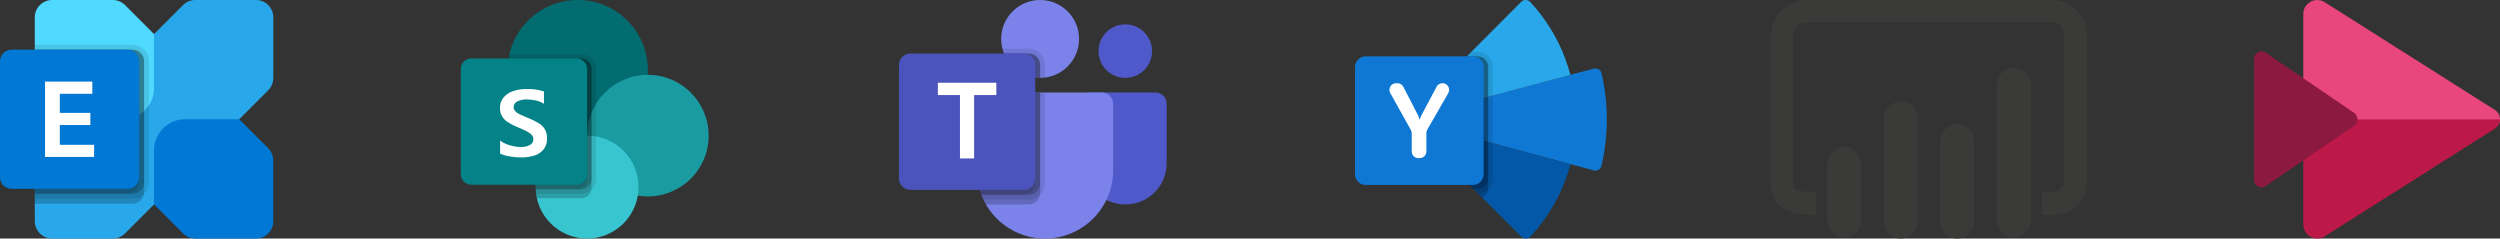 <?xml version="1.0" encoding="UTF-8"?>
<!-- Generator: Adobe Illustrator 16.0.5, SVG Export Plug-In . SVG Version: 6.00 Build 0)  -->
<svg xmlns="http://www.w3.org/2000/svg" xmlns:xlink="http://www.w3.org/1999/xlink" id="Layer_1" x="0px" y="0px" width="566px" height="54px" viewBox="0 88 566 54" xml:space="preserve">
<rect x="0" y="88" width="566" height="54" fill="#333333" stroke="none"/>
<g>
	<path fill="#E8467C" d="M565.722,116.139c0.6-1.164,0.199-2.593-0.918-3.275l-38.468-24.358c-1.467-0.946-3.423-0.524-4.369,0.942   c-0.318,0.493-0.493,1.065-0.504,1.652v25.039l19.579,4.454L565.722,116.139z"></path>
	<path fill="#BC1948" d="M521.463,115.024V138.9c0.034,1.745,1.476,3.133,3.222,3.099c0.586-0.012,1.158-0.187,1.651-0.504   l38.468-24.358c0.735-0.452,1.187-1.249,1.196-2.112H521.463z"></path>
	<path fill="#8C193F" d="M512.914,99.896l20.032,13.646c0.818,0.58,1.01,1.714,0.43,2.531c-0.117,0.167-0.264,0.312-0.43,0.431   l-20.032,13.646c-0.775,0.505-1.813,0.285-2.317-0.49c-0.191-0.294-0.285-0.641-0.27-0.991v-27.292   c-0.042-0.924,0.672-1.708,1.596-1.751C512.274,99.61,512.62,99.704,512.914,99.896z"></path>
</g>
<path fill="#3A3A38" d="M464.353,88.001c1.132-0.011,2.252,0.224,3.285,0.687c0.971,0.408,1.854,1.001,2.598,1.746  c1.522,1.575,2.354,3.692,2.313,5.882v32.112c0.006,1.102-0.171,2.196-0.522,3.24c-0.338,0.948-0.843,1.828-1.493,2.598  c-0.693,0.735-1.532,1.319-2.463,1.717c-1.007,0.439-2.096,0.658-3.194,0.642h-2.568v-5.195h2.568  c0.488,0.025,0.973-0.1,1.388-0.358c0.311-0.221,0.57-0.506,0.762-0.836c0.158-0.315,0.27-0.652,0.328-1  c0.018-0.293,0.018-0.588,0-0.881V96.271c0.065-0.841-0.215-1.671-0.776-2.3c-0.567-0.603-1.366-0.935-2.194-0.91h-55.237  c-0.859-0.051-1.696,0.282-2.284,0.91c-0.585,0.597-0.902,1.405-0.881,2.239v33.292c-0.005,0.298,0.036,0.595,0.119,0.881  c0.078,0.276,0.283,0.498,0.552,0.598c0.477,0.199,0.98,0.325,1.494,0.373c0.992,0.091,1.988,0.131,2.985,0.119v5.195  c-1.461,0.017-2.921-0.104-4.359-0.358c-1.14-0.186-2.231-0.597-3.21-1.209c-0.854-0.532-1.541-1.293-1.985-2.194  c-0.491-1.076-0.727-2.252-0.687-3.434V96.315c-0.01-1.112,0.209-2.215,0.642-3.239c0.384-0.989,0.969-1.889,1.717-2.643  c0.733-0.759,1.618-1.354,2.598-1.746c1.017-0.466,2.122-0.7,3.239-0.687 M417.521,121.277c2.11-0.009,3.828,1.696,3.837,3.807  c0,0.01,0,0.02,0,0.03v12.794c0.001,2.119-1.716,3.838-3.835,3.839s-3.838-1.717-3.839-3.835c0-0.002,0-0.003,0-0.004v-12.794  c-0.009-2.111,1.696-3.829,3.807-3.837C417.501,121.277,417.511,121.277,417.521,121.277 M430.315,111.036  c2.11-0.017,3.835,1.681,3.853,3.792c0,0.015,0,0.029,0,0.045v23.035c0.132,2.123-1.482,3.951-3.605,4.084  c-2.123,0.132-3.951-1.481-4.084-3.604c-0.01-0.16-0.01-0.319,0-0.479v-23.035c-0.008-2.111,1.696-3.829,3.807-3.837  C430.295,111.036,430.305,111.036,430.315,111.036 M443.124,116.156c2.11-0.008,3.828,1.696,3.837,3.807c0,0.011,0,0.021,0,0.03  v17.915c0.132,2.123-1.482,3.951-3.605,4.084c-2.122,0.132-3.951-1.481-4.083-3.604c-0.01-0.16-0.01-0.32,0-0.479v-17.915  c-0.009-2.11,1.696-3.828,3.807-3.837C443.094,116.156,443.11,116.156,443.124,116.156 M455.918,103.362  c2.111-0.008,3.828,1.696,3.837,3.807c0,0.011,0,0.021,0,0.03v30.709c0.001,2.119-1.716,3.838-3.835,3.839s-3.838-1.717-3.838-3.835  c0-0.002,0-0.003,0-0.004v-30.709c-0.009-2.11,1.695-3.828,3.806-3.837C455.899,103.362,455.908,103.362,455.918,103.362z"></path>
<g>
	<path fill="#28A8EA" d="M57.948,88H44.215c-1.041,0-2.04,0.414-2.775,1.15L9.025,121.564c-0.736,0.736-1.15,1.734-1.15,2.776   v13.732c0,2.169,1.758,3.927,3.926,3.927h0h13.733c1.041,0,2.04-0.414,2.776-1.15l32.416-32.414   c0.735-0.736,1.149-1.734,1.149-2.776V91.927C61.875,89.758,60.117,88,57.948,88L57.948,88z"></path>
	<path fill="#0078D4" d="M57.948,142H44.215c-1.041,0-2.04-0.414-2.775-1.15l-6.564-6.564V122.02c0-3.877,3.143-7.02,7.02-7.02l0,0   H54.16l6.564,6.564c0.736,0.736,1.15,1.735,1.15,2.776v13.732C61.875,140.242,60.116,142,57.948,142L57.948,142z"></path>
	<path fill="#50D9FF" d="M11.801,88h13.733c1.041,0,2.04,0.414,2.776,1.15l6.564,6.564v12.266c0,3.877-3.144,7.02-7.021,7.02l0,0   H15.589l-6.564-6.564c-0.736-0.736-1.15-1.734-1.15-2.776V91.926C7.875,89.758,9.633,88,11.801,88z"></path>
	<path opacity="0.2" d="M32.625,101.871v29.633c0.002,0.151-0.013,0.302-0.045,0.449   c-0.212,1.258-1.302,2.177-2.577,2.172H7.875V99.25h22.129c1.445-0.002,2.619,1.167,2.622,2.612   C32.625,101.865,32.625,101.868,32.625,101.871z"></path>
	<path opacity="0.1" d="M33.75,101.871v27.383c-0.02,2.061-1.686,3.727-3.747,3.746H7.875V98.125   h22.129C32.07,98.133,33.742,99.805,33.75,101.871z"></path>
	<path opacity="0.2" d="M32.625,101.871v27.383c0.002,1.445-1.167,2.618-2.612,2.621   c-0.003,0-0.006,0-0.009,0H7.875V99.25h22.129c1.445-0.002,2.619,1.167,2.622,2.612C32.625,101.865,32.625,101.868,32.625,101.871z   "></path>
	<path opacity="0.1" d="M31.5,101.871v27.383c0.002,1.445-1.167,2.618-2.612,2.621   c-0.003,0-0.006,0-0.009,0H7.875V99.25h21.004c1.445-0.002,2.619,1.167,2.622,2.612C31.5,101.865,31.5,101.868,31.5,101.871z"></path>
	<path fill="#0078D4" d="M2.625,99.25h26.25c1.45,0,2.625,1.176,2.625,2.625v26.25c0,1.449-1.175,2.625-2.625,2.625H2.625   c-1.45,0-2.625-1.176-2.625-2.625v-26.25C0,100.426,1.176,99.25,2.625,99.25z"></path>
	<path fill="#FFFFFF" d="M20.908,109.241h-7.366v4.308h6.914v2.76h-6.914v4.474h7.758v2.749H10.199v-17.062h10.709V109.241z"></path>
</g>
<g>
	<path fill="#0F78D4" d="M362.588,104.596c-0.183-0.771-0.956-1.249-1.728-1.066c-0.015,0.004-0.028,0.007-0.042,0.011l-32.55,8.694   c0.492,1.832,0.494,3.762,0.008,5.596l32.534,8.746c0.766,0.207,1.554-0.245,1.761-1.011c0.004-0.015,0.008-0.028,0.011-0.043   C364.179,118.638,364.181,111.48,362.588,104.596L362.588,104.596z"></path>
	<path fill="#28A8EA" d="M326.435,106.43c-0.525,0.553-0.555,1.411-0.07,2c0.884,1.128,1.531,2.423,1.904,3.807l27.265-7.278   l-0.027-0.113c-1.292-4.854-3.518-9.411-6.555-13.413c-0.781-1.034-1.609-2.024-2.483-2.97c-0.54-0.583-1.45-0.619-2.034-0.08   c-0.014,0.014-0.027,0.026-0.041,0.04L326.435,106.43z"></path>
	<path fill="#0358A7" d="M326.454,123.627c-0.266-0.28-0.414-0.652-0.414-1.039c0.005-0.351,0.131-0.689,0.355-0.959   c0.873-1.13,1.512-2.421,1.881-3.799l27.286,7.335c-1.643,6.113-4.751,11.734-9.058,16.375c-0.54,0.582-1.45,0.616-2.031,0.075   c-0.013-0.012-0.025-0.023-0.038-0.036L326.454,123.627z"></path>
	<path opacity="0.2" d="M336.923,103.18v27.392c0.002,0.14-0.012,0.279-0.041,0.416   c-0.129,0.759-0.611,1.412-1.301,1.757l-1.83-1.83h-0.291c0.09,0.002,0.181-0.001,0.271-0.01l-7.279-7.279   c-0.265-0.282-0.413-0.653-0.416-1.04c0.007-0.352,0.136-0.69,0.364-0.957c0.566-0.736,1.035-1.545,1.394-2.402   c0.193-0.453,0.356-0.919,0.488-1.394c0.238-0.909,0.357-1.847,0.354-2.786c0-0.948-0.123-1.892-0.365-2.809   c-0.123-0.469-0.283-0.929-0.479-1.373c-0.361-0.872-0.841-1.69-1.424-2.433c-0.484-0.589-0.453-1.445,0.072-1.997l5.657-5.678   h2.402c1.336-0.002,2.421,1.079,2.423,2.414C336.923,103.174,336.923,103.177,336.923,103.18z"></path>
	<path opacity="0.1" d="M337.963,103.18v25.312c0,0.945-0.392,1.849-1.081,2.496   c-0.568,0.557-1.316,0.893-2.111,0.946l-1.02-1.02h-0.291c0.09,0.002,0.181-0.001,0.271-0.01l-7.279-7.279   c-0.265-0.282-0.413-0.653-0.416-1.04c0.007-0.352,0.136-0.69,0.364-0.957c0.567-0.736,1.035-1.545,1.394-2.402   c0.193-0.453,0.356-0.919,0.488-1.394c0.238-0.909,0.357-1.847,0.354-2.786c0-0.948-0.123-1.892-0.365-2.809   c-0.123-0.47-0.283-0.929-0.478-1.373c-0.362-0.872-0.842-1.69-1.425-2.433c-0.484-0.589-0.453-1.445,0.072-1.997l5.657-5.678   l1.04-1.04h1.362C336.41,99.724,337.956,101.27,337.963,103.18z"></path>
	<path opacity="0.2" d="M326.451,123.625c-0.265-0.282-0.413-0.653-0.416-1.04   c0.007-0.352,0.136-0.69,0.364-0.957c0.566-0.736,1.035-1.545,1.394-2.402c0.193-0.453,0.356-0.919,0.488-1.394   c0.238-0.909,0.357-1.847,0.354-2.786c0-0.948-0.123-1.892-0.365-2.809c-0.123-0.469-0.283-0.929-0.479-1.373   c-0.361-0.872-0.841-1.69-1.424-2.433c-0.484-0.589-0.453-1.445,0.072-1.997l5.657-5.678h2.402   c1.336-0.002,2.421,1.079,2.423,2.414c0,0.003,0,0.006,0,0.009v25.312c0.002,1.336-1.078,2.421-2.414,2.423   c-0.003,0-0.006,0-0.009,0h-1.04c0.09,0.002,0.181-0.001,0.271-0.01"></path>
	<path fill="#0F78D4" d="M309.193,100.757h24.264c1.34,0,2.427,1.086,2.427,2.427v24.264c0,1.341-1.087,2.427-2.427,2.427h-24.264   c-1.341,0-2.428-1.086-2.428-2.427v-24.264C306.765,101.843,307.852,100.757,309.193,100.757z"></path>
	<path fill="#FFFFFF" d="M321.029,114.074c0.158,0.326,0.285,0.666,0.379,1.017h0.035c0.086-0.344,0.209-0.677,0.367-0.993   l3.432-6.463c0.262-0.492,0.773-0.801,1.332-0.801l0,0c0.832,0,1.508,0.676,1.508,1.509c0,0.264-0.068,0.522-0.2,0.751   l-4.747,8.263c-0.131,0.229-0.201,0.487-0.201,0.751v4.182c0,0.833-0.675,1.509-1.508,1.509l0,0h-0.307   c-0.834,0-1.509-0.676-1.509-1.509l0,0v-4.132c0-0.258-0.065-0.511-0.192-0.735l-4.658-8.344c-0.406-0.728-0.146-1.646,0.581-2.053   c0.225-0.125,0.478-0.191,0.735-0.191h0.297c0.564,0,1.081,0.315,1.34,0.816L321.029,114.074z"></path>
</g>
<g>
	<circle fill="#036C70" cx="130.795" cy="103.883" r="15.883"></circle>
	<circle fill="#1A9BA1" cx="146.677" cy="118.706" r="13.764"></circle>
	<circle fill="#37C6D0" cx="132.913" cy="130.354" r="11.646"></circle>
	<path opacity="0.2" d="M133.933,103.614v26.894c0.003,0.137-0.012,0.273-0.04,0.408   c-0.192,1.141-1.182,1.975-2.339,1.971h-10.016c-0.072-0.337-0.133-0.674-0.174-1.021c-0.051-0.338-0.082-0.679-0.092-1.021   c-0.01-0.163-0.01-0.327-0.01-0.49c0-4.71,2.837-8.957,7.188-10.762c-7.78-1.165-13.537-7.847-13.539-15.713   c-0.003-0.887,0.072-1.771,0.225-2.645h16.417c1.312-0.003,2.377,1.06,2.379,2.37C133.933,103.609,133.933,103.611,133.933,103.614   z"></path>
	<path opacity="0.1" d="M134.955,103.614v24.852c-0.018,1.87-1.529,3.382-3.4,3.399h-10.189   c-0.051-0.338-0.082-0.679-0.092-1.021c-0.01-0.163-0.01-0.327-0.01-0.49c0-4.71,2.837-8.957,7.188-10.762   c-7.78-1.165-13.537-7.847-13.539-15.713c-0.003-0.887,0.072-1.771,0.225-2.645c0.051-0.347,0.123-0.685,0.204-1.021h16.213   C133.429,100.221,134.948,101.739,134.955,103.614z"></path>
	<path opacity="0.2" d="M133.933,103.614v24.852c0.003,1.312-1.059,2.376-2.371,2.379   c-0.002,0-0.005,0-0.008,0h-10.281c-0.01-0.163-0.01-0.327-0.01-0.49c0-4.71,2.837-8.957,7.188-10.762   c-7.78-1.165-13.537-7.847-13.539-15.713c-0.003-0.887,0.072-1.771,0.225-2.645h16.417c1.312-0.003,2.377,1.06,2.379,2.37   C133.933,103.609,133.933,103.611,133.933,103.614z"></path>
	<path opacity="0.1" d="M132.913,103.614v24.852c0.002,1.312-1.06,2.376-2.371,2.379   c-0.002,0-0.005,0-0.008,0h-9.261c-0.01-0.163-0.01-0.327-0.01-0.49c0-4.71,2.837-8.957,7.188-10.762   c-7.78-1.165-13.537-7.847-13.539-15.713c-0.003-0.887,0.072-1.771,0.225-2.645h15.397c1.312-0.003,2.376,1.06,2.379,2.37   C132.913,103.609,132.913,103.611,132.913,103.614z"></path>
	<path fill="#038387" d="M106.706,101.235h23.824c1.316,0,2.382,1.066,2.382,2.382v23.824c0,1.315-1.066,2.382-2.382,2.382h-23.824   c-1.315,0-2.382-1.066-2.382-2.382v-23.824C104.324,102.302,105.391,101.235,106.706,101.235z"></path>
	<path fill="#FFFFFF" d="M114.912,115.621c-0.522-0.346-0.958-0.807-1.274-1.347c-0.307-0.564-0.46-1.2-0.444-1.843   c-0.027-0.869,0.267-1.719,0.825-2.387c0.587-0.668,1.345-1.162,2.193-1.429c0.966-0.319,1.979-0.476,2.997-0.466   c1.338-0.049,2.674,0.139,3.947,0.553v2.788c-0.554-0.335-1.157-0.582-1.787-0.729c-0.683-0.168-1.384-0.253-2.088-0.252   c-0.741-0.026-1.478,0.129-2.145,0.455c-0.515,0.222-0.85,0.729-0.852,1.289c-0.003,0.34,0.126,0.668,0.361,0.914   c0.278,0.289,0.607,0.523,0.971,0.693c0.407,0.203,1.015,0.471,1.822,0.805c0.089,0.029,0.176,0.063,0.261,0.105   c0.796,0.311,1.565,0.69,2.297,1.133c0.555,0.342,1.021,0.811,1.358,1.368c0.348,0.63,0.517,1.343,0.49,2.062   c0.04,0.893-0.233,1.771-0.772,2.483c-0.538,0.656-1.257,1.14-2.067,1.389c-0.952,0.299-1.946,0.444-2.944,0.429   c-0.894,0.004-1.787-0.069-2.668-0.219c-0.746-0.119-1.473-0.33-2.167-0.627v-2.945c0.664,0.474,1.406,0.827,2.192,1.045   c0.782,0.243,1.594,0.373,2.413,0.386c0.758,0.049,1.514-0.112,2.187-0.465c0.467-0.268,0.75-0.771,0.736-1.31   c0.003-0.376-0.146-0.737-0.413-1.003c-0.333-0.325-0.717-0.594-1.137-0.793c-0.484-0.243-1.2-0.563-2.146-0.961   C116.306,116.442,115.588,116.066,114.912,115.621L114.912,115.621z"></path>
</g>
<g>
	<path fill="#5059C9" d="M245.399,124.952v-14.686c0-0.733,0.595-1.327,1.328-1.327h14.87c1.4,0,2.536,1.135,2.536,2.536v13.477   c0,5.155-4.178,9.333-9.332,9.333h-0.069C249.578,134.285,245.399,130.107,245.399,124.952z"></path>
	<circle fill="#5059C9" cx="254.767" cy="99.572" r="6.061"></circle>
	<path fill="#5059C9" d="M254.056,134.971c-0.125-0.006-0.254-0.014-0.387-0.023C253.799,134.958,253.927,134.965,254.056,134.971z"></path>
	<path fill="#5059C9" d="M254.228,134.977l-0.084-0.003L254.228,134.977z"></path>
	<circle fill="#7B83EB" cx="235.481" cy="96.816" r="8.816"></circle>
	<path fill="#7B83EB" d="M249.44,108.939h-25.714c-1.413-0.009-2.563,1.13-2.571,2.542v15.259   c0.094,8.521,7.077,15.353,15.598,15.259c8.389-0.093,15.167-6.87,15.259-15.259v-15.259   C252.004,110.069,250.852,108.931,249.44,108.939z"></path>
	<path opacity="0.2" d="M235.481,108.939v22.778c0.002,0.147-0.013,0.296-0.044,0.44   c-0.207,1.231-1.275,2.132-2.524,2.127h-9.731c-0.214-0.356-0.409-0.725-0.584-1.102c-0.176-0.364-0.331-0.728-0.474-1.103   c-0.644-1.708-0.973-3.52-0.97-5.345v-15.252c0.003-1.409,1.148-2.549,2.558-2.546c0.003,0,0.007,0.001,0.01,0.001H235.481z"></path>
	<path opacity="0.2" d="M235.481,102.69v2.942c-0.368,0-0.736-0.021-1.102-0.066   c-3.169-0.402-5.874-2.484-7.075-5.443h5.609c1.416-0.003,2.566,1.143,2.568,2.559C235.481,102.685,235.481,102.688,235.481,102.69   z"></path>
	<path opacity="0.1" d="M236.583,108.939v20.574c-0.019,2.019-1.65,3.65-3.669,3.67h-10.315   c-0.176-0.364-0.331-0.728-0.474-1.103c-0.644-1.708-0.973-3.52-0.97-5.345v-15.252c0.003-1.409,1.148-2.549,2.558-2.546   c0.003,0,0.007,0.001,0.01,0.001H236.583z"></path>
	<path opacity="0.1" d="M236.583,102.69v2.876c-0.731,0.089-1.472,0.089-2.203,0   c-3.169-0.402-5.874-2.484-7.075-5.443c-0.145-0.359-0.266-0.728-0.364-1.103h5.973C234.937,99.027,236.576,100.667,236.583,102.69   z"></path>
	<path opacity="0.2" d="M235.481,108.939v20.574c0.002,1.415-1.144,2.565-2.559,2.567   c-0.002,0-0.006,0-0.009,0h-10.789c-0.644-1.708-0.973-3.52-0.97-5.345v-15.252c0.003-1.409,1.148-2.549,2.558-2.546   c0.003,0,0.007,0.001,0.01,0.001H235.481z"></path>
	<path opacity="0.2" d="M235.481,102.69v2.942c-0.368,0-0.736-0.021-1.102-0.066   c-3.169-0.402-5.874-2.484-7.075-5.443h5.609c1.416-0.003,2.566,1.143,2.568,2.559C235.481,102.685,235.481,102.688,235.481,102.69   z"></path>
	<path opacity="0.1" d="M234.38,102.69v2.876c-3.169-0.402-5.874-2.484-7.075-5.443h4.507   c1.416-0.003,2.565,1.143,2.568,2.559C234.38,102.685,234.38,102.688,234.38,102.69z"></path>
	<path opacity="0.1" d="M223.722,108.939h10.657v20.574c0.002,1.415-1.144,2.565-2.559,2.567   c-0.003,0-0.006,0-0.009,0h-9.687c-0.644-1.708-0.973-3.52-0.97-5.345v-15.252c0.003-1.409,1.148-2.549,2.558-2.546   C223.716,108.938,223.719,108.939,223.722,108.939z"></path>
	<path fill="#4B53BC" d="M206.094,100.123h25.714c1.42,0,2.572,1.151,2.572,2.571v25.713c0,1.421-1.152,2.572-2.572,2.572h-25.714   c-1.42,0-2.572-1.151-2.572-2.572v-25.713C203.522,101.274,204.674,100.123,206.094,100.123z"></path>
	<path fill="#FFFFFF" d="M225.573,109.521h-5.03v14.356h-3.206v-14.356h-5.007v-2.786h13.243V109.521z"></path>
</g>
</svg>
